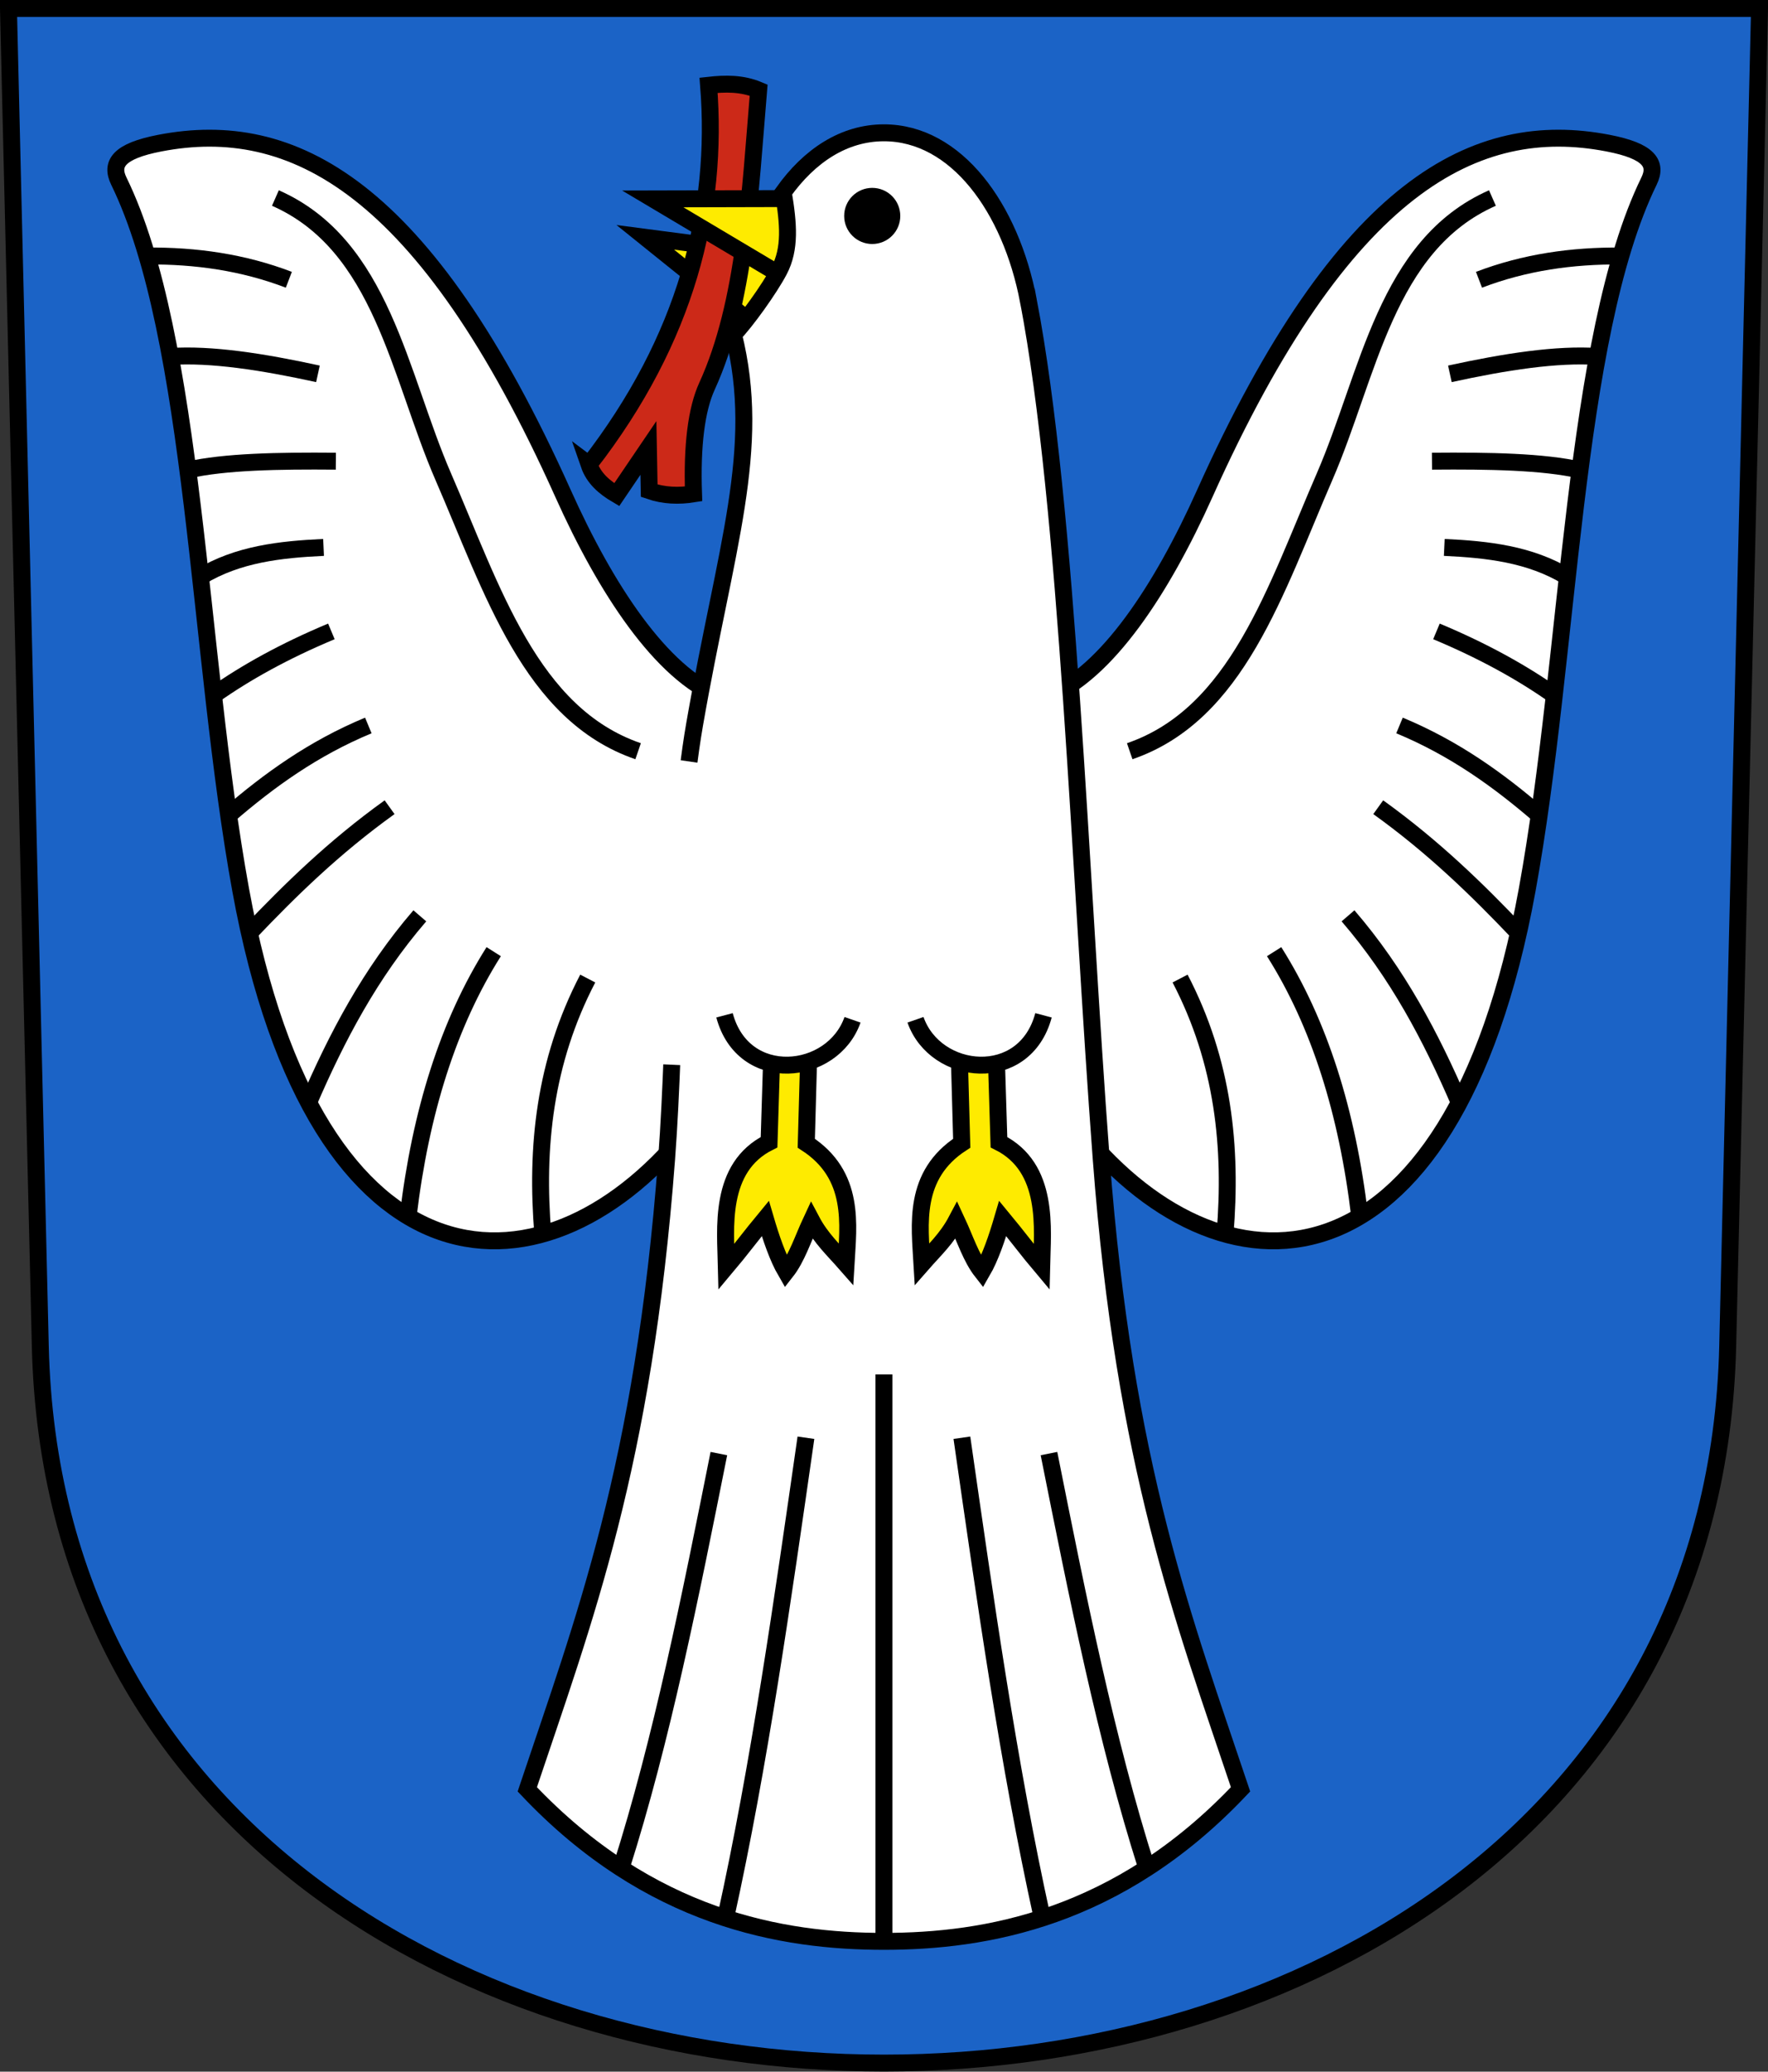 <?xml version="1.0" encoding="UTF-8" standalone="no"?>
<!-- Created with Inkscape (http://www.inkscape.org/) -->

<svg
   xmlns:dc="http://purl.org/dc/elements/1.1/"
   xmlns:cc="http://creativecommons.org/ns#"
   xmlns:rdf="http://www.w3.org/1999/02/22-rdf-syntax-ns#"
   xmlns:svg="http://www.w3.org/2000/svg"
   xmlns="http://www.w3.org/2000/svg"
   xmlns:sodipodi="http://sodipodi.sourceforge.net/DTD/sodipodi-0.dtd"
   xmlns:inkscape="http://www.inkscape.org/namespaces/inkscape"
   version="1.0"
   width="208.86"
   height="244.66"
   id="svg2780"
   inkscape:version="0.92.4 (5da689c313, 2019-01-14)"
   sodipodi:docname="BadRagaz-blazon.svg">
  <rect width="100%" height="100%" fill="#333333" stroke="none"/>
  <sodipodi:namedview
     pagecolor="#ffffff"
     bordercolor="#666666"
     borderopacity="1"
     objecttolerance="10"
     gridtolerance="10"
     guidetolerance="10"
     inkscape:pageopacity="0"
     inkscape:pageshadow="2"
     inkscape:window-width="3236"
     inkscape:window-height="1417"
     id="namedview25"
     showgrid="false"
     inkscape:zoom="4.0000001"
     inkscape:cx="106.4458"
     inkscape:cy="118.47889"
     inkscape:window-x="-8"
     inkscape:window-y="-8"
     inkscape:window-maximized="1"
     inkscape:current-layer="svg2780"
     inkscape:measure-start="104.255,149.787"
     inkscape:measure-end="104.255,126.383"
     showguides="true"
     inkscape:object-paths="true"
     inkscape:snap-intersection-paths="true"
     inkscape:snap-global="false" />
  <defs
     id="defs2782" />
  <path
     inkscape:connector-curvature="0"
     style="fill:#1b63c6;fill-opacity:1;fill-rule:evenodd;stroke:#000000;stroke-width:2;stroke-linecap:butt;stroke-miterlimit:4;stroke-dashoffset:0;stroke-opacity:1"
     id="path4212"
     d="m 1,1 3.761,158.003 c 2.686,112.859 196.652,112.859 199.338,0 L 207.86,1 Z" />
  <g
     id="g14418"
     transform="matrix(1.058,0,0,1.058,-6.067,-8.258)"
     style="stroke-width:0.945">
    <g
       id="g14370"
       style="stroke-width:0.945">
      <path
         style="opacity:1;fill:#ffffff;fill-opacity:1;stroke:#000000;stroke-width:1.89;stroke-miterlimit:4;stroke-dasharray:none;stroke-dashoffset:4.58;stroke-opacity:1"
         d="M 86.184,85.605 C 79.545,82.96 73.381,73.539 68.61,62.91 53.089,28.329 38.271,20.957 23.599,23.778 c -4.652,0.894 -5.538,2.314 -4.596,4.243 8.547,17.51 8.797,52.754 13.608,79.14 8.454,46.367 34.414,46.72 50.5,26 z"
         id="path14157-2"
         inkscape:connector-curvature="0"
         sodipodi:nodetypes="csssscc" />
      <path
         style="opacity:1;fill:none;fill-opacity:1;stroke:#000000;stroke-width:1.89;stroke-miterlimit:4;stroke-dasharray:none;stroke-dashoffset:4.58;stroke-opacity:1"
         d="M 76.985,91.66 C 64.996,87.546 60.743,73.72 55.235,61.035 50.276,49.612 48.382,35.152 36.485,29.91"
         id="path14159-6"
         inkscape:connector-curvature="0"
         sodipodi:nodetypes="csc" />
      <path
         style="opacity:1;fill:none;fill-opacity:1;stroke:#000000;stroke-width:1.89;stroke-miterlimit:4;stroke-dasharray:none;stroke-dashoffset:4.58;stroke-opacity:1"
         d="M 37.985,39.035 C 32.885,37.086 27.585,36.334 22.151,36.383"
         id="path14161-4"
         inkscape:connector-curvature="0"
         sodipodi:nodetypes="cc" />
      <path
         style="opacity:1;fill:none;fill-opacity:1;stroke:#000000;stroke-width:1.89;stroke-miterlimit:4;stroke-dasharray:none;stroke-dashoffset:4.58;stroke-opacity:1"
         d="M 41.235,49.535 C 35.033,48.181 29.299,47.296 24.756,47.601"
         id="path14163-9"
         inkscape:connector-curvature="0"
         sodipodi:nodetypes="cc" />
      <path
         style="opacity:1;fill:none;fill-opacity:1;stroke:#000000;stroke-width:1.89;stroke-miterlimit:4;stroke-dasharray:none;stroke-dashoffset:4.58;stroke-opacity:1"
         d="m 43.235,59.285 c -6.41,-0.057 -12.428,0.055 -16.529,0.987"
         id="path14165-5"
         inkscape:connector-curvature="0"
         sodipodi:nodetypes="cc" />
      <path
         style="opacity:1;fill:none;fill-opacity:1;stroke:#000000;stroke-width:1.89;stroke-miterlimit:4;stroke-dasharray:none;stroke-dashoffset:4.58;stroke-opacity:1"
         d="m 41.86,68.91 c -4.827,0.227 -9.571,0.747 -13.741,3.277"
         id="path14167-4"
         inkscape:connector-curvature="0"
         sodipodi:nodetypes="cc" />
      <path
         style="opacity:1;fill:none;fill-opacity:1;stroke:#000000;stroke-width:1.89;stroke-miterlimit:4;stroke-dasharray:none;stroke-dashoffset:4.58;stroke-opacity:1"
         d="m 42.735,78.285 c -5.265,2.201 -9.561,4.595 -13.16,7.129"
         id="path14169-1"
         inkscape:connector-curvature="0"
         sodipodi:nodetypes="cc" />
      <path
         style="opacity:1;fill:none;fill-opacity:1;stroke:#000000;stroke-width:1.89;stroke-miterlimit:4;stroke-dasharray:none;stroke-dashoffset:4.58;stroke-opacity:1"
         d="M 46.86,88.785 C 40.691,91.348 35.774,94.912 31.262,98.799"
         id="path14171-5"
         inkscape:connector-curvature="0"
         sodipodi:nodetypes="cc" />
      <path
         style="opacity:1;fill:none;fill-opacity:1;stroke:#000000;stroke-width:1.89;stroke-miterlimit:4;stroke-dasharray:none;stroke-dashoffset:4.58;stroke-opacity:1"
         d="m 49.235,97.91 c -6.227,4.477 -11.078,9.228 -15.655,14.035"
         id="path14173-1"
         inkscape:connector-curvature="0"
         sodipodi:nodetypes="cc" />
      <path
         style="opacity:1;fill:none;fill-opacity:1;stroke:#000000;stroke-width:1.89;stroke-miterlimit:4;stroke-dasharray:none;stroke-dashoffset:4.58;stroke-opacity:1"
         d="m 52.61,110.035 c -5.558,6.447 -9.269,13.546 -12.422,20.841"
         id="path14175-7"
         inkscape:connector-curvature="0"
         sodipodi:nodetypes="cc" />
      <path
         style="opacity:1;fill:none;fill-opacity:1;stroke:#000000;stroke-width:1.89;stroke-miterlimit:4;stroke-dasharray:none;stroke-dashoffset:4.58;stroke-opacity:1"
         d="m 60.86,114.035 c -5.05,7.987 -8.173,17.899 -9.556,29.552"
         id="path14177-7"
         inkscape:connector-curvature="0"
         sodipodi:nodetypes="cc" />
      <path
         style="opacity:1;fill:none;fill-opacity:1;stroke:#000000;stroke-width:1.89;stroke-miterlimit:4;stroke-dasharray:none;stroke-dashoffset:4.58;stroke-opacity:1"
         d="M 71.36,117.035 C 66.509,126.353 65.549,135.899 66.345,145.549"
         id="path14179-5"
         inkscape:connector-curvature="0"
         sodipodi:nodetypes="cc" />
    </g>
    <path
       sodipodi:nodetypes="cccc"
       inkscape:connector-curvature="0"
       id="path14309"
       d="m 77.782,34.296 13.568,10.916 3.977,-8.618 z"
       style="opacity:1;fill:#feeb00;fill-opacity:1;stroke:#000000;stroke-width:1.89;stroke-miterlimit:4;stroke-dasharray:none;stroke-dashoffset:4.58;stroke-opacity:1" />
    <g
       id="g14356"
       style="stroke-width:0.945">
      <path
         style="opacity:1;fill:#ffffff;fill-opacity:1;stroke:#000000;stroke-width:1.89;stroke-miterlimit:4;stroke-dasharray:none;stroke-dashoffset:4.58;stroke-opacity:1"
         d="m 122.677,85.605 c 6.639,-2.645 12.803,-12.065 17.573,-22.695 15.521,-34.581 30.34,-41.953 45.012,-39.132 4.652,0.894 5.538,2.314 4.596,4.243 -8.547,17.51 -8.797,52.754 -13.608,79.14 -8.454,46.367 -34.414,46.72 -50.5,26 z"
         id="path14157"
         inkscape:connector-curvature="0"
         sodipodi:nodetypes="csssscc" />
      <path
         style="opacity:1;fill:none;fill-opacity:1;stroke:#000000;stroke-width:1.89;stroke-miterlimit:4;stroke-dasharray:none;stroke-dashoffset:4.58;stroke-opacity:1"
         d="m 131.875,91.66 c 11.99,-4.114 16.242,-17.94 21.75,-30.625 4.96,-11.423 6.854,-25.883 18.75,-31.125"
         id="path14159"
         inkscape:connector-curvature="0"
         sodipodi:nodetypes="csc" />
      <path
         style="opacity:1;fill:none;fill-opacity:1;stroke:#000000;stroke-width:1.89;stroke-miterlimit:4;stroke-dasharray:none;stroke-dashoffset:4.58;stroke-opacity:1"
         d="m 170.875,39.035 c 5.101,-1.949 10.401,-2.701 15.834,-2.652"
         id="path14161"
         inkscape:connector-curvature="0"
         sodipodi:nodetypes="cc" />
      <path
         style="opacity:1;fill:none;fill-opacity:1;stroke:#000000;stroke-width:1.89;stroke-miterlimit:4;stroke-dasharray:none;stroke-dashoffset:4.58;stroke-opacity:1"
         d="m 167.625,49.535 c 6.203,-1.354 11.936,-2.239 16.479,-1.934"
         id="path14163"
         inkscape:connector-curvature="0"
         sodipodi:nodetypes="cc" />
      <path
         style="opacity:1;fill:none;fill-opacity:1;stroke:#000000;stroke-width:1.89;stroke-miterlimit:4;stroke-dasharray:none;stroke-dashoffset:4.58;stroke-opacity:1"
         d="m 165.625,59.285 c 6.41,-0.057 12.428,0.055 16.529,0.987"
         id="path14165"
         inkscape:connector-curvature="0"
         sodipodi:nodetypes="cc" />
      <path
         style="opacity:1;fill:none;fill-opacity:1;stroke:#000000;stroke-width:1.89;stroke-miterlimit:4;stroke-dasharray:none;stroke-dashoffset:4.58;stroke-opacity:1"
         d="m 167,68.91 c 4.827,0.227 9.571,0.747 13.741,3.277"
         id="path14167"
         inkscape:connector-curvature="0"
         sodipodi:nodetypes="cc" />
      <path
         style="opacity:1;fill:none;fill-opacity:1;stroke:#000000;stroke-width:1.89;stroke-miterlimit:4;stroke-dasharray:none;stroke-dashoffset:4.58;stroke-opacity:1"
         d="m 166.125,78.285 c 5.265,2.201 9.561,4.595 13.16,7.129"
         id="path14169"
         inkscape:connector-curvature="0"
         sodipodi:nodetypes="cc" />
      <path
         style="opacity:1;fill:none;fill-opacity:1;stroke:#000000;stroke-width:1.89;stroke-miterlimit:4;stroke-dasharray:none;stroke-dashoffset:4.58;stroke-opacity:1"
         d="m 162,88.785 c 6.169,2.563 11.086,6.127 15.599,10.014"
         id="path14171"
         inkscape:connector-curvature="0"
         sodipodi:nodetypes="cc" />
      <path
         style="opacity:1;fill:none;fill-opacity:1;stroke:#000000;stroke-width:1.89;stroke-miterlimit:4;stroke-dasharray:none;stroke-dashoffset:4.58;stroke-opacity:1"
         d="m 159.625,97.91 c 6.227,4.477 11.078,9.228 15.655,14.035"
         id="path14173"
         inkscape:connector-curvature="0"
         sodipodi:nodetypes="cc" />
      <path
         style="opacity:1;fill:none;fill-opacity:1;stroke:#000000;stroke-width:1.89;stroke-miterlimit:4;stroke-dasharray:none;stroke-dashoffset:4.58;stroke-opacity:1"
         d="m 156.25,110.035 c 5.558,6.447 9.269,13.546 12.422,20.841"
         id="path14175"
         inkscape:connector-curvature="0"
         sodipodi:nodetypes="cc" />
      <path
         style="opacity:1;fill:none;fill-opacity:1;stroke:#000000;stroke-width:1.89;stroke-miterlimit:4;stroke-dasharray:none;stroke-dashoffset:4.58;stroke-opacity:1"
         d="m 148,114.035 c 5.05,7.987 8.173,17.899 9.556,29.552"
         id="path14177"
         inkscape:connector-curvature="0"
         sodipodi:nodetypes="cc" />
      <path
         style="opacity:1;fill:none;fill-opacity:1;stroke:#000000;stroke-width:1.89;stroke-miterlimit:4;stroke-dasharray:none;stroke-dashoffset:4.58;stroke-opacity:1"
         d="m 137.5,117.035 c 4.852,9.318 5.812,18.865 5.016,28.515"
         id="path14179"
         inkscape:connector-curvature="0"
         sodipodi:nodetypes="cc" />
    </g>
    <path
       sodipodi:nodetypes="cccsccccc"
       inkscape:connector-curvature="0"
       id="path14305"
       d="M 71.506,59.663 C 82.405,45.606 85.957,31.35 84.853,17.325 c 1.863,-0.206 3.726,-0.244 5.589,0.54 -0.952,11.325 -1.501,23.722 -5.766,33.047 -1.181,2.582 -1.693,6.631 -1.503,12.021 -1.65,0.262 -3.3,0.216 -4.95,-0.354 l -0.088,-4.773 -3.536,5.215 c -1.398,-0.824 -2.566,-1.833 -3.094,-3.359 z"
       style="opacity:1;fill:#cc2918;fill-opacity:1;stroke:#000000;stroke-width:1.89;stroke-miterlimit:4;stroke-dasharray:none;stroke-dashoffset:4.58;stroke-opacity:1" />
    <path
       sodipodi:nodetypes="cccc"
       inkscape:connector-curvature="0"
       id="path14307"
       d="m 78.621,30.009 15.491,9.217 2.364,-9.261 z"
       style="opacity:1;fill:#feeb00;fill-opacity:1;stroke:#000000;stroke-width:1.89;stroke-miterlimit:4;stroke-dasharray:none;stroke-dashoffset:4.58;stroke-opacity:1" />
    <path
       sodipodi:nodetypes="sscccsscsccs"
       inkscape:connector-curvature="0"
       d="m 120.562,41.367 c 4.419,23.123 5.739,64.13 8.132,95.813 2.6,34.417 9.243,51.491 15.556,70.357 -13.657,14.463 -28.518,16.971 -39.82,16.971 -11.302,0 -26.163,-2.507 -39.82,-16.971 6.313,-18.866 12.957,-35.94 15.556,-70.357 1.136,-15.045 0.72,-34.692 3.13,-48.529 3.443,-19.767 7.541,-30.709 4.333,-43.51 1.362,-1.383 4.034,-5.103 5.106,-7.148 1.273,-2.427 1.047,-5.189 0.458,-8.72 2.892,-4.066 6.758,-6.643 11.236,-6.643 8.07,0 14.15,8.37 16.131,18.738 z"
       style="opacity:1;fill:#ffffff;fill-opacity:1;stroke:#000000;stroke-width:1.89;stroke-miterlimit:4;stroke-dasharray:none;stroke-dashoffset:4.58;stroke-opacity:1"
       id="path14155-0" />
    <path
       inkscape:connector-curvature="0"
       id="path14249"
       d="m 104.43,161.221 v 63.286"
       style="opacity:1;fill:none;fill-opacity:1;stroke:#000000;stroke-width:1.89;stroke-miterlimit:4;stroke-dasharray:none;stroke-dashoffset:4.58;stroke-opacity:1" />
    <path
       sodipodi:nodetypes="cc"
       inkscape:connector-curvature="0"
       id="path14251"
       d="m 113.137,168.292 c 2.624,18.237 5.204,36.52 8.974,53.611"
       style="opacity:1;fill:none;fill-opacity:1;stroke:#000000;stroke-width:1.89;stroke-miterlimit:4;stroke-dasharray:none;stroke-dashoffset:4.58;stroke-opacity:1" />
    <path
       sodipodi:nodetypes="cc"
       inkscape:connector-curvature="0"
       id="path14253"
       d="m 122.86,170.06 c 3.188,15.954 6.358,31.93 10.925,46.276"
       style="opacity:1;fill:none;fill-opacity:1;stroke:#000000;stroke-width:1.89;stroke-miterlimit:4;stroke-dasharray:none;stroke-dashoffset:4.58;stroke-opacity:1" />
    <path
       sodipodi:nodetypes="cc"
       inkscape:connector-curvature="0"
       id="path14251-8"
       d="m 95.723,168.292 c -2.624,18.237 -5.204,36.52 -8.974,53.611"
       style="opacity:1;fill:none;fill-opacity:1;stroke:#000000;stroke-width:1.89;stroke-miterlimit:4;stroke-dasharray:none;stroke-dashoffset:4.58;stroke-opacity:1" />
    <path
       sodipodi:nodetypes="cc"
       inkscape:connector-curvature="0"
       id="path14253-6"
       d="m 86.001,170.06 c -3.188,15.954 -6.358,31.93 -10.925,46.276"
       style="opacity:1;fill:none;fill-opacity:1;stroke:#000000;stroke-width:1.89;stroke-miterlimit:4;stroke-dasharray:none;stroke-dashoffset:4.58;stroke-opacity:1" />
    <circle
       r="2.188"
       cy="31.91"
       cx="103.125"
       id="path14276"
       style="opacity:1;fill:#000000;fill-opacity:1;stroke:#000000;stroke-width:1.89;stroke-miterlimit:4;stroke-dasharray:none;stroke-dashoffset:4.58;stroke-opacity:1" />
    <g
       style="stroke-width:0.85"
       transform="matrix(1.115,0,0,1.109,-13.224,-12.603)"
       id="g14338">
      <path
         style="opacity:1;fill:#feeb00;fill-opacity:1;stroke:#000000;stroke-width:1.7;stroke-miterlimit:4;stroke-dasharray:none;stroke-dashoffset:4.58;stroke-opacity:1"
         d="m 113.084,125.266 0.228,8.207 c -4.935,3.211 -4.206,8.219 -3.978,12.168 1.251,-1.436 2.502,-2.583 3.456,-4.399 0.873,1.877 1.452,3.77 2.554,5.18 0.833,-1.437 1.503,-3.433 2.07,-5.375 1.428,1.733 2.577,3.292 3.897,4.864 0.083,-3.811 0.821,-9.985 -4.272,-12.541 l -0.244,-7.926"
         id="path14280"
         inkscape:connector-curvature="0"
         sodipodi:nodetypes="ccccccccc" />
      <path
         style="opacity:1;fill:none;fill-opacity:1;stroke:#000000;stroke-width:1.7;stroke-miterlimit:4;stroke-dasharray:none;stroke-dashoffset:4.58;stroke-opacity:1"
         d="m 108.682,121.047 c 1.991,5.7 10.936,6.626 12.818,-0.45"
         id="path14278"
         inkscape:connector-curvature="0"
         sodipodi:nodetypes="cc" />
    </g>
    <g
       style="stroke-width:0.85"
       transform="matrix(1.115,0,0,1.109,-10.775,-12.603)"
       id="g14342">
      <path
         style="opacity:1;fill:#feeb00;fill-opacity:1;stroke:#000000;stroke-width:1.7;stroke-miterlimit:4;stroke-dasharray:none;stroke-dashoffset:4.58;stroke-opacity:1"
         d="m 95.776,125.266 -0.228,8.207 c 4.935,3.211 4.206,8.219 3.978,12.168 -1.251,-1.436 -2.502,-2.583 -3.456,-4.399 -0.873,1.877 -1.452,3.77 -2.554,5.18 -0.833,-1.437 -1.503,-3.433 -2.07,-5.375 -1.428,1.733 -2.577,3.292 -3.897,4.864 -0.083,-3.811 -0.821,-9.985 4.272,-12.541 l 0.244,-7.926"
         id="path14280-0"
         inkscape:connector-curvature="0"
         sodipodi:nodetypes="ccccccccc" />
      <path
         style="opacity:1;fill:none;fill-opacity:1;stroke:#000000;stroke-width:1.7;stroke-miterlimit:4;stroke-dasharray:none;stroke-dashoffset:4.58;stroke-opacity:1"
         d="m 100.179,121.047 c -1.991,5.7 -10.936,6.626 -12.818,-0.45"
         id="path14278-3"
         inkscape:connector-curvature="0"
         sodipodi:nodetypes="cc" />
    </g>
    <path
       sodipodi:nodetypes="ccccc"
       inkscape:connector-curvature="0"
       id="rect14372"
       d="m 78.545,92.202 6.664,0.972 0.133,33.689 -6.885,-0.309 z"
       style="opacity:1;fill:#ffffff;fill-opacity:1;stroke:none;stroke-width:1.89;stroke-miterlimit:4;stroke-dasharray:none;stroke-dashoffset:4.58;stroke-opacity:1" />
  </g>
</svg>
